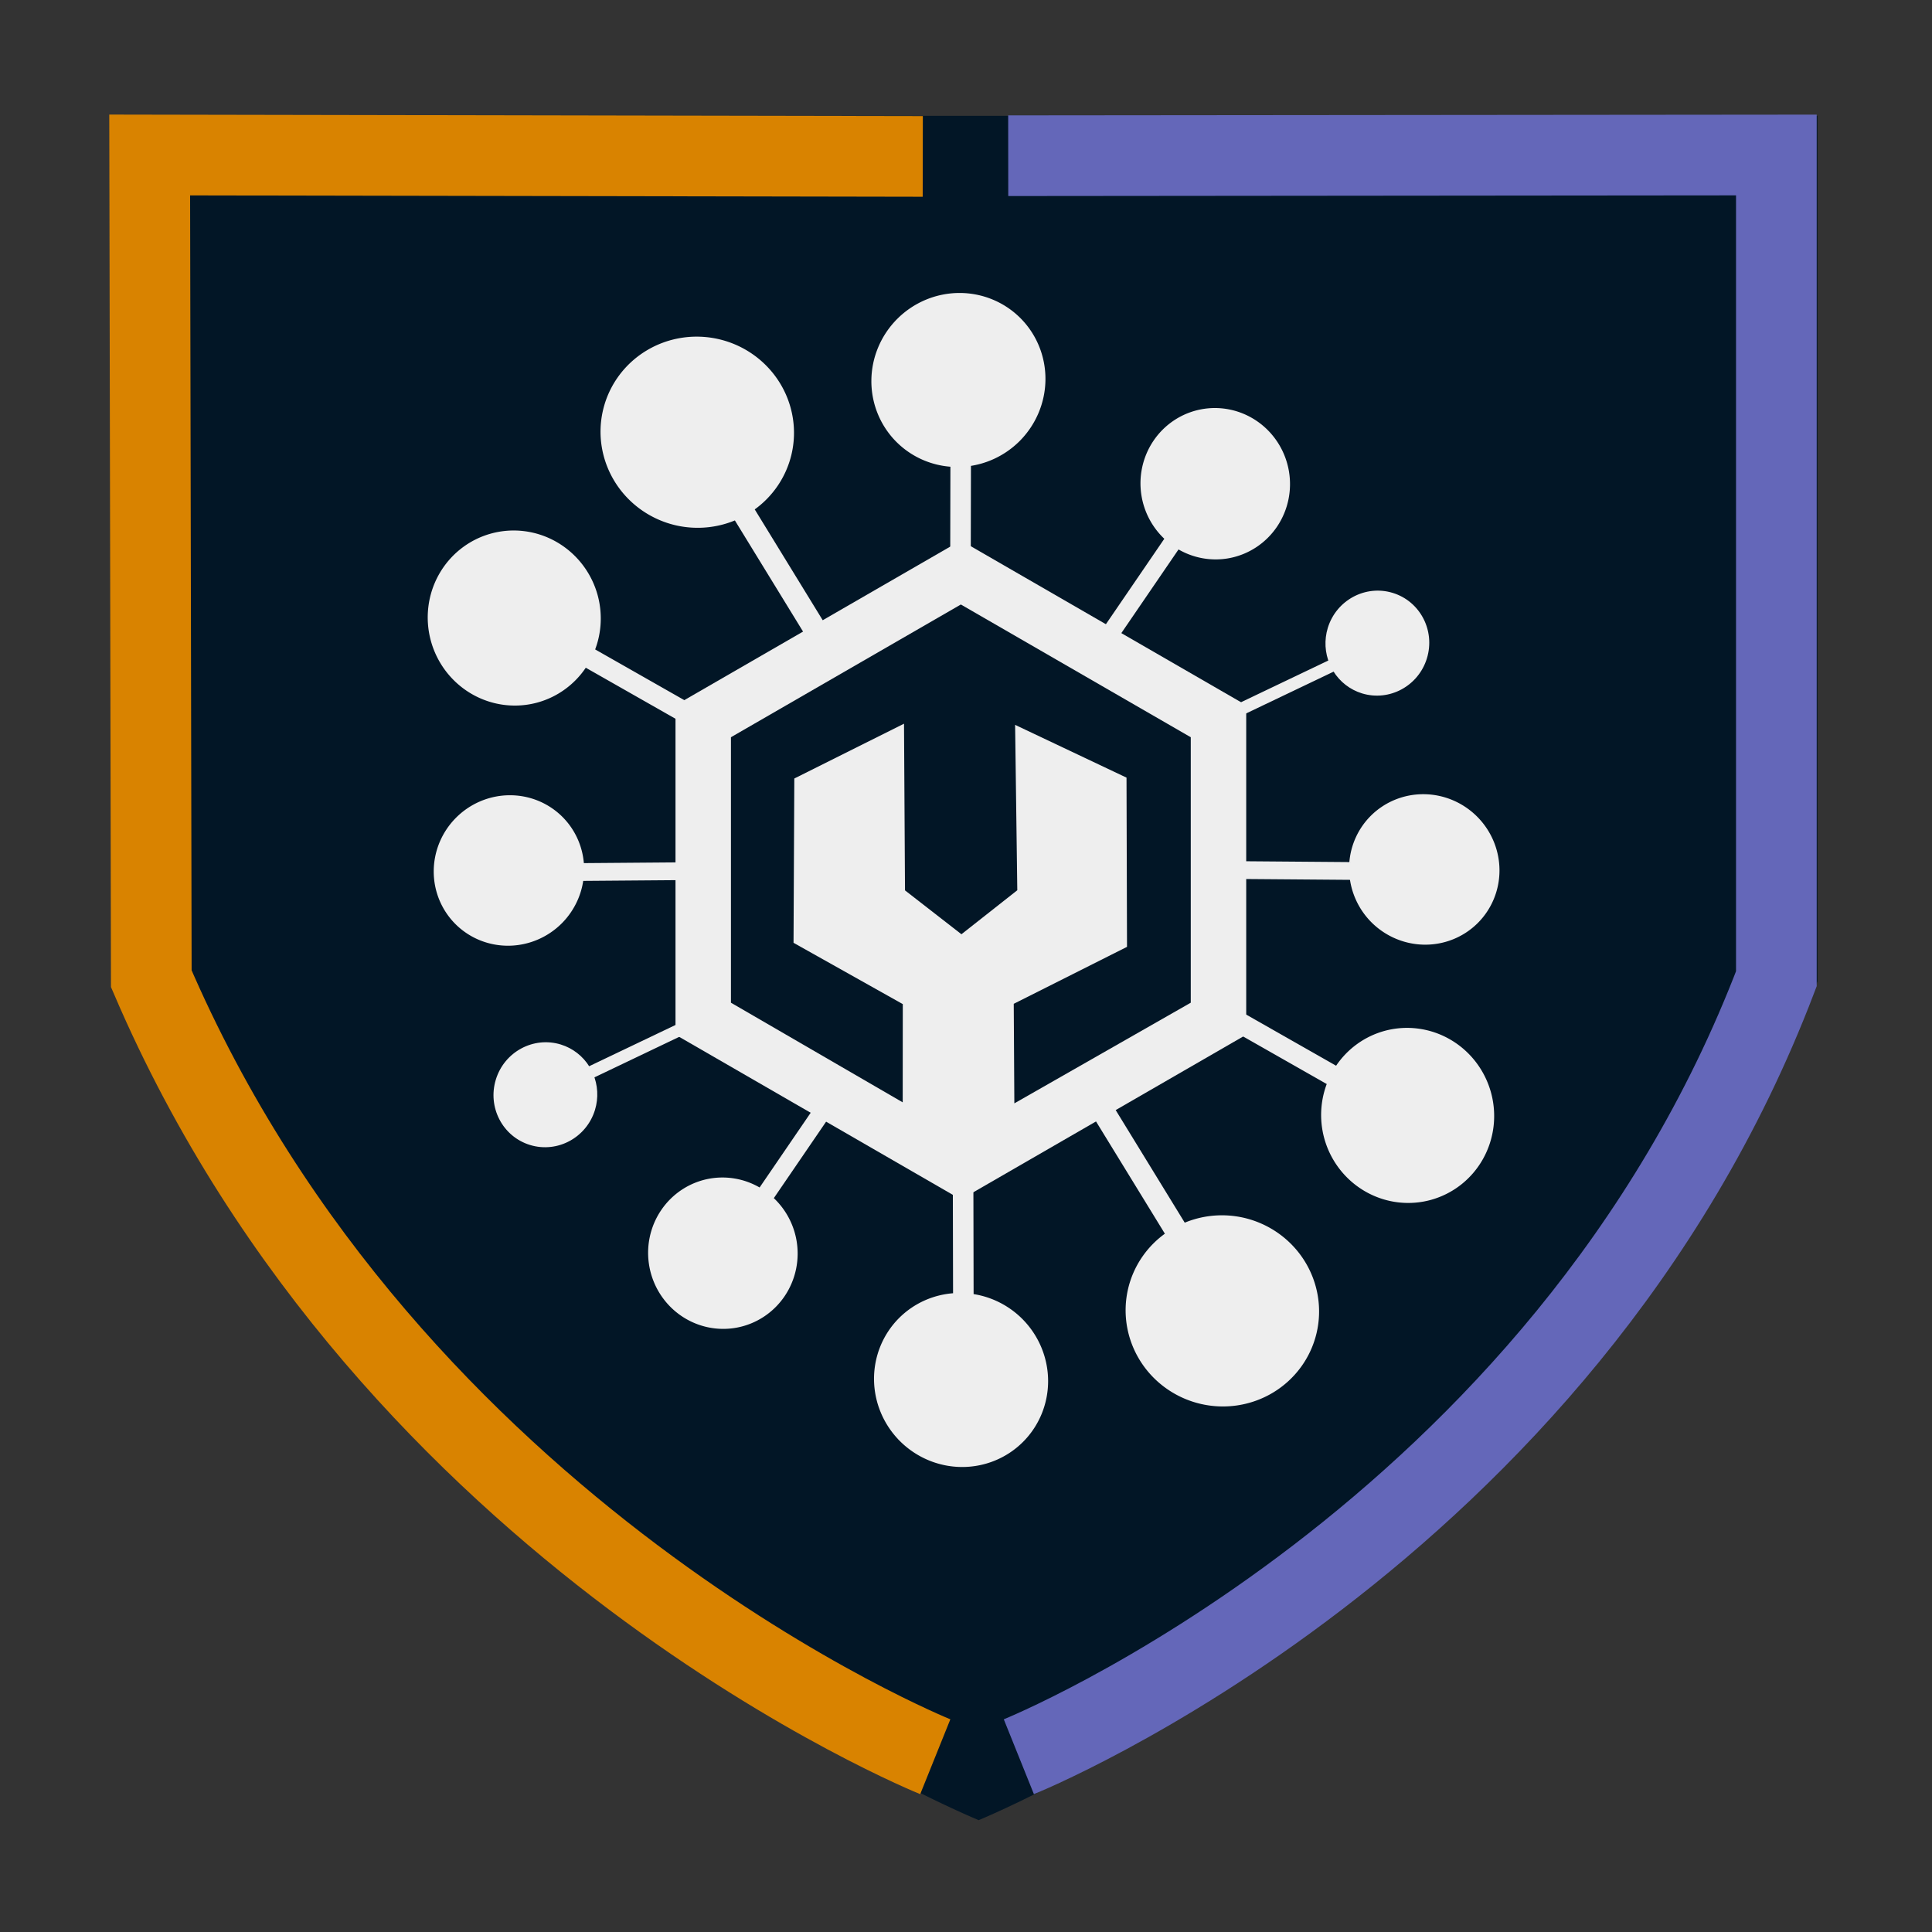 <?xml version="1.0" encoding="UTF-8" standalone="no"?>
<!-- Created with Inkscape (http://www.inkscape.org/) -->

<svg
   xmlns:dc="http://purl.org/dc/elements/1.1/"
   xmlns:cc="http://creativecommons.org/ns#"
   xmlns:rdf="http://www.w3.org/1999/02/22-rdf-syntax-ns#"
   xmlns:svg="http://www.w3.org/2000/svg"
   xmlns="http://www.w3.org/2000/svg"
   xmlns:sodipodi="http://sodipodi.sourceforge.net/DTD/sodipodi-0.dtd"
   xmlns:inkscape="http://www.inkscape.org/namespaces/inkscape"
   width="195mm"
   height="195mm"
   viewBox="0 0 690.945 690.945"
   id="svg2"
   version="1.1"
   inkscape:version="0.91 r13725"
   sodipodi:docname="sentinel.svg"
   inkscape:export-filename="G:\Pictures\Projects\ME Logo\sentinel.png"
   inkscape:export-xdpi="240"
   inkscape:export-ydpi="240">
  <rect x="0" y="0" width="690.945" height="690.945" fill="#333333" stroke="none"/>
  <defs
     id="defs4" />
  <sodipodi:namedview
     id="base"
     pagecolor="#ffffff"
     bordercolor="#666666"
     borderopacity="1.0"
     inkscape:pageopacity="0.0"
     inkscape:pageshadow="2"
     inkscape:zoom="1.4"
     inkscape:cx="253.73378"
     inkscape:cy="403.31831"
     inkscape:document-units="px"
     inkscape:current-layer="layer1"
     showgrid="false"
     showguides="false"
     inkscape:window-width="1920"
     inkscape:window-height="1017"
     inkscape:window-x="-8"
     inkscape:window-y="-8"
     inkscape:window-maximized="1">
    <inkscape:grid
       type="xygrid"
       id="grid4169" />
  </sodipodi:namedview>
  <g
     inkscape:label="Layer 1"
     inkscape:groupmode="layer"
     id="layer1"
     transform="translate(0,-361.418)">
    <path
       style="fill:#021626;fill-rule:evenodd;stroke:#000000;stroke-width:0;stroke-linecap:butt;stroke-linejoin:miter;stroke-opacity:0;stroke-miterlimit:4;stroke-dasharray:none;fill-opacity:1"
       d="m 39.396,402.834 610.604,0 0,309.528 C 570,922.362 350,1012.362 350,1012.362 c 0,0 -220,-90 -310,-300.021 z"
       id="path4236"
       inkscape:connector-curvature="0"
       sodipodi:nodetypes="cccccc" />
    <path
       style="fill:none;fill-opacity:1;fill-rule:evenodd;stroke:#d98300;stroke-width:28.854;stroke-linecap:butt;stroke-linejoin:miter;stroke-miterlimit:4;stroke-dasharray:none;stroke-opacity:1"
       d="m 334.487,989.681 c 0,0 -194.631,-78.355 -280.378,-278.248 l -0.576,-294.583 276.481,0.505"
       id="path4255"
       inkscape:connector-curvature="0"
       sodipodi:nodetypes="cccc" />
    <path
       style="fill:none;fill-opacity:1;fill-rule:evenodd;stroke:#6467b9;stroke-width:28.854;stroke-linecap:butt;stroke-linejoin:miter;stroke-miterlimit:4;stroke-dasharray:none;stroke-opacity:1"
       d="m 360.572,417.103 274.714,-0.253 0,294.603 C 559.066,911.327 364.373,989.681 364.373,989.681"
       id="path4236-2"
       inkscape:connector-curvature="0"
       sodipodi:nodetypes="cccc" />
    <g
       id="g4150"
       transform="matrix(0.902,0,0,0.902,32.858,64.327)">
      <path
         sodipodi:nodetypes="ccccccccccccccccccccccccccc"
         inkscape:connector-curvature="0"
         id="path6005"
         d="m 457.68,608.982 -113.138,-65.32 -113.143,65.32 0,130.645 5.499,3.172 107.644,62.148 113.138,-65.32 z m -21.986,12.692 0,105.255 -69.945,39.912 -0.239,-39.472 44.91,-22.584 -0.197,-67.093 -44.169,-20.922 0.863,65.573 -22.145,17.447 -22.377,-17.4 -0.391,-66.084 -43.497,21.735 -0.306,65.142 43.32,24.308 -0.035,38.948 -68.102,-39.509 0,-105.255 91.157,-52.628 z"
         style="color:#000000;font-style:normal;font-variant:normal;font-weight:normal;font-stretch:normal;font-size:medium;line-height:normal;font-family:sans-serif;text-indent:0;text-align:start;text-decoration:none;text-decoration-line:none;text-decoration-style:solid;text-decoration-color:#000000;letter-spacing:normal;word-spacing:normal;text-transform:none;direction:ltr;block-progression:tb;writing-mode:lr-tb;baseline-shift:baseline;text-anchor:start;white-space:normal;clip-rule:nonzero;display:inline;overflow:visible;visibility:visible;opacity:1;isolation:auto;mix-blend-mode:normal;color-interpolation:sRGB;color-interpolation-filters:linearRGB;solid-color:#000000;solid-opacity:1;fill:#eeeeee;fill-opacity:1;fill-rule:nonzero;stroke:none;stroke-width:8.34;stroke-linecap:butt;stroke-linejoin:miter;stroke-miterlimit:4;stroke-dasharray:none;stroke-dashoffset:0;stroke-opacity:1;color-rendering:auto;image-rendering:auto;shape-rendering:auto;text-rendering:auto;enable-background:accumulate" />
      <path
         inkscape:connector-curvature="0"
         id="path7780"
         d="m 248.739,464.402 a 37.881,37.376 13.476 0 0 -45.548,27.518 37.881,37.376 13.476 0 0 28.128,45.174 37.881,37.376 13.476 0 0 26.112,-3.076 l -2.138,1.311 29.172,47.563 6.821,-4.184 -29.138,-47.503 a 37.881,37.376 13.476 0 0 14.719,-21.63 37.881,37.376 13.476 0 0 -28.128,-45.174 z"
         style="opacity:1;fill:#eeeeee;fill-opacity:1;fill-rule:nonzero;stroke:#eeeeee;stroke-width:1;stroke-linecap:butt;stroke-linejoin:miter;stroke-miterlimit:4;stroke-dasharray:none;stroke-opacity:1" />
      <path
         inkscape:connector-curvature="0"
         id="path7780-3"
         d="m 439.51,885.455 a 37.881,37.376 13.476 0 0 45.548,-27.518 37.881,37.376 13.476 0 0 -28.128,-45.174 37.881,37.376 13.476 0 0 -26.112,3.076 l 2.138,-1.311 -29.172,-47.563 -6.821,4.184 29.138,47.503 a 37.881,37.376 13.476 0 0 -14.719,21.63 37.881,37.376 13.476 0 0 28.128,45.174 z"
         style="opacity:1;fill:#eeeeee;fill-opacity:1;fill-rule:nonzero;stroke:#eeeeee;stroke-width:1;stroke-linecap:butt;stroke-linejoin:miter;stroke-miterlimit:4;stroke-dasharray:none;stroke-opacity:1" />
      <path
         inkscape:connector-curvature="0"
         id="path7780-3-1"
         d="m 320.752,900.473 a 34.285,33.828 44.883 0 0 48.164,0.226 34.285,33.828 44.883 0 0 -0.422,-48.162 34.285,33.828 44.883 0 0 -21.621,-9.94 l 2.27,-0.005 -0.102,-50.5 -7.242,0.015 0.104,50.438 a 34.285,33.828 44.883 0 0 -21.572,9.766 34.285,33.828 44.883 0 0 0.422,48.162 z"
         style="opacity:1;fill:#eeeeee;fill-opacity:1;fill-rule:nonzero;stroke:#eeeeee;stroke-width:0.905;stroke-linecap:butt;stroke-linejoin:miter;stroke-miterlimit:4;stroke-dasharray:none;stroke-opacity:1" />
      <path
         inkscape:connector-curvature="0"
         id="path7780-3-1-1"
         d="m 319.7,456.071 a 33.828,34.285 45.117 0 1 48.164,-0.226 33.828,34.285 45.117 0 1 -0.422,48.162 33.828,34.285 45.117 0 1 -21.621,9.94 l 2.27,0.005 -0.102,50.5 -7.242,-0.015 0.104,-50.438 a 33.828,34.285 45.117 0 1 -21.572,-9.766 33.828,34.285 45.117 0 1 0.422,-48.162 z"
         style="opacity:1;fill:#eeeeee;fill-opacity:1;fill-rule:nonzero;stroke:#eeeeee;stroke-width:0.905;stroke-linecap:butt;stroke-linejoin:miter;stroke-miterlimit:4;stroke-dasharray:none;stroke-opacity:1" />
      <path
         inkscape:connector-curvature="0"
         id="path7780-3-1-1-4"
         d="m 134.856,583.378 a 34.285,33.828 74.633 0 1 23.532,-42.024 34.285,33.828 74.633 0 1 41.704,24.095 34.285,33.828 74.633 0 1 -2.002,23.712 l 1.123,-1.973 43.896,24.968 -3.581,6.295 -43.841,-24.939 a 34.285,33.828 74.633 0 1 -19.127,13.961 34.285,33.828 74.633 0 1 -41.704,-24.095 z"
         style="opacity:1;fill:#eeeeee;fill-opacity:1;fill-rule:nonzero;stroke:#eeeeee;stroke-width:0.905;stroke-linecap:butt;stroke-linejoin:miter;stroke-miterlimit:4;stroke-dasharray:none;stroke-opacity:1" />
      <path
         inkscape:connector-curvature="0"
         id="path7780-3-1-1-4-3"
         d="m 554.298,762.654 a 34.285,33.828 74.633 0 1 -23.532,42.024 34.285,33.828 74.633 0 1 -41.704,-24.095 34.285,33.828 74.633 0 1 2.002,-23.712 l -1.123,1.973 -43.896,-24.968 3.581,-6.295 43.841,24.939 a 34.285,33.828 74.633 0 1 19.127,-13.961 34.285,33.828 74.633 0 1 41.704,24.095 z"
         style="opacity:1;fill:#eeeeee;fill-opacity:1;fill-rule:nonzero;stroke:#eeeeee;stroke-width:0.905;stroke-linecap:butt;stroke-linejoin:miter;stroke-miterlimit:4;stroke-dasharray:none;stroke-opacity:1" />
      <path
         inkscape:connector-curvature="0"
         id="path7780-3-1-1-4-3-8"
         d="m 549.112,653.581 a 29.634,29.239 45.454 0 1 -0.05,41.63 29.634,29.239 45.454 0 1 -41.626,-0.61 29.634,29.239 45.454 0 1 -8.481,-18.738 l -0.016,1.962 -43.648,-0.345 0.05,-6.26 43.594,0.347 a 29.634,29.239 45.454 0 1 8.551,-18.596 29.634,29.239 45.454 0 1 41.626,0.61 z"
         style="opacity:1;fill:#eeeeee;fill-opacity:1;fill-rule:nonzero;stroke:#eeeeee;stroke-width:0.782;stroke-linecap:butt;stroke-linejoin:miter;stroke-miterlimit:4;stroke-dasharray:none;stroke-opacity:1" />
      <path
         inkscape:connector-curvature="0"
         id="path7780-3-1-1-4-3-8-6"
         d="m 144.527,653.995 a 29.239,29.634 44.546 0 0 0.05,41.63 29.239,29.634 44.546 0 0 41.626,-0.61 29.239,29.634 44.546 0 0 8.481,-18.738 l 0.016,1.962 43.648,-0.345 -0.05,-6.26 -43.594,0.347 a 29.239,29.634 44.546 0 0 -8.551,-18.596 29.239,29.634 44.546 0 0 -41.626,0.61 z"
         style="opacity:1;fill:#eeeeee;fill-opacity:1;fill-rule:nonzero;stroke:#eeeeee;stroke-width:0.782;stroke-linecap:butt;stroke-linejoin:miter;stroke-miterlimit:4;stroke-dasharray:none;stroke-opacity:1" />
      <path
         inkscape:connector-curvature="0"
         id="path7780-3-1-1-4-3-8-6-7"
         d="m 474.14,515.762 a 29.634,29.239 79.357 0 0 -34.209,-23.724 29.634,29.239 79.357 0 0 -23.262,34.525 29.634,29.239 79.357 0 0 10.543,17.66 l -1.62,-1.107 -24.634,36.034 5.168,3.533 24.602,-35.991 a 29.634,29.239 79.357 0 0 20.149,3.595 29.634,29.239 79.357 0 0 23.262,-34.525 z"
         style="opacity:1;fill:#eeeeee;fill-opacity:1;fill-rule:nonzero;stroke:#eeeeee;stroke-width:0.782;stroke-linecap:butt;stroke-linejoin:miter;stroke-miterlimit:4;stroke-dasharray:none;stroke-opacity:1" />
      <path
         inkscape:connector-curvature="0"
         id="path7780-3-1-1-4-3-8-6-7-6"
         d="m 221.451,831.643 a 29.634,29.239 79.357 0 0 34.209,23.724 29.634,29.239 79.357 0 0 23.262,-34.525 29.634,29.239 79.357 0 0 -10.543,-17.66 l 1.62,1.107 24.634,-36.034 -5.168,-3.533 -24.602,35.991 a 29.634,29.239 79.357 0 0 -20.149,-3.595 29.634,29.239 79.357 0 0 -23.262,34.525 z"
         style="opacity:1;fill:#eeeeee;fill-opacity:1;fill-rule:nonzero;stroke:#eeeeee;stroke-width:0.782;stroke-linecap:butt;stroke-linejoin:miter;stroke-miterlimit:4;stroke-dasharray:none;stroke-opacity:1" />
      <path
         inkscape:transform-center-y="-21.809858"
         inkscape:transform-center-x="-36.009056"
         sodipodi:nodetypes="ccccccccccc"
         inkscape:connector-curvature="0"
         id="path7780-3-1-1-4-3-8-6-7-6-4-1"
         d="m 529.069,590.304 c 3.326,-10.856 -2.661,-22.317 -13.373,-25.599 -10.712,-3.281 -22.091,2.859 -25.417,13.716 -1.432,4.704 -1.153,9.759 0.787,14.248 l -0.639,-1.202 -36.324,17.352 2.037,3.836 36.29,-17.335 c 2.574,4.179 6.557,7.268 11.221,8.702 10.712,3.281 22.091,-2.859 25.417,-13.715 z"
         style="opacity:1;fill:#eeeeee;fill-opacity:1;fill-rule:nonzero;stroke:#eeeeee;stroke-width:0.543;stroke-linecap:butt;stroke-linejoin:miter;stroke-miterlimit:4;stroke-dasharray:none;stroke-opacity:1" />
      <path
         inkscape:transform-center-y="21.809854"
         inkscape:transform-center-x="36.009052"
         sodipodi:nodetypes="ccccccccccc"
         inkscape:connector-curvature="0"
         id="path7780-3-1-1-4-3-8-6-7-6-4-1-4"
         d="m 160.426,757.482 c -3.326,10.856 2.661,22.317 13.373,25.599 10.712,3.281 22.091,-2.859 25.417,-13.716 1.432,-4.704 1.153,-9.759 -0.787,-14.248 l 0.639,1.202 36.324,-17.352 -2.037,-3.836 -36.29,17.335 c -2.574,-4.179 -6.557,-7.268 -11.221,-8.702 -10.712,-3.281 -22.091,2.859 -25.417,13.715 z"
         style="opacity:1;fill:#eeeeee;fill-opacity:1;fill-rule:nonzero;stroke:#eeeeee;stroke-width:0.543;stroke-linecap:butt;stroke-linejoin:miter;stroke-miterlimit:4;stroke-dasharray:none;stroke-opacity:1" />
    </g>
  </g>
</svg>
